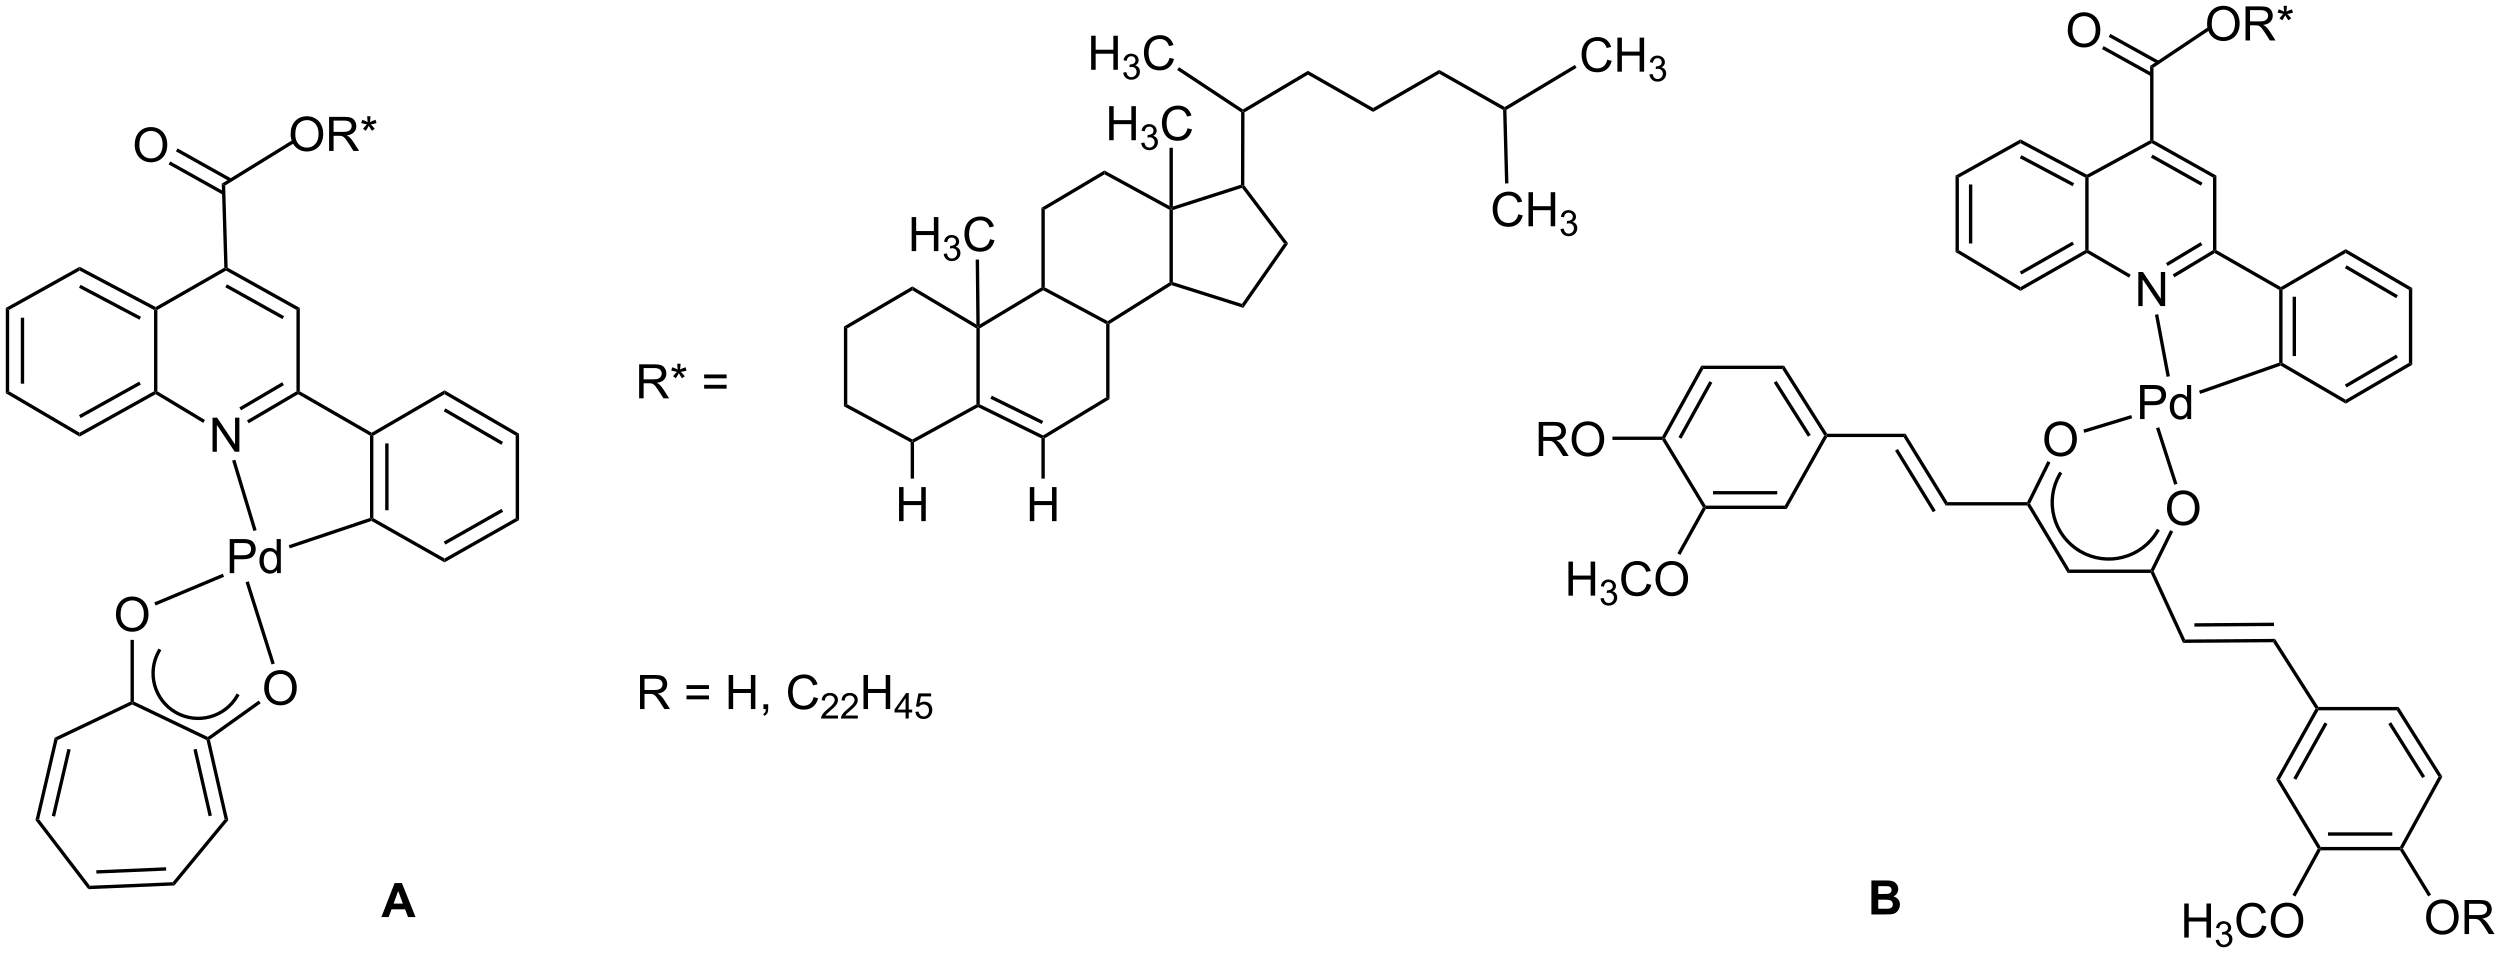 <?xml version="1.0" encoding="UTF-8"?>
<!DOCTYPE svg PUBLIC '-//W3C//DTD SVG 1.0//EN'
          'http://www.w3.org/TR/2001/REC-SVG-20010904/DTD/svg10.dtd'>
<svg stroke-dasharray="none" shape-rendering="auto" xmlns="http://www.w3.org/2000/svg" font-family="'Dialog'" text-rendering="auto" width="1024" fill-opacity="1" color-interpolation="auto" color-rendering="auto" preserveAspectRatio="xMidYMid meet" font-size="12px" viewBox="0 0 1024 391" fill="black" xmlns:xlink="http://www.w3.org/1999/xlink" stroke="black" image-rendering="auto" stroke-miterlimit="10" stroke-linecap="square" stroke-linejoin="miter" font-style="normal" stroke-width="1" height="391" stroke-dashoffset="0" font-weight="normal" stroke-opacity="1"
><!--Generated by the Batik Graphics2D SVG Generator--><defs id="genericDefs"
  /><g
  ><defs id="defs1"
    ><clipPath clipPathUnits="userSpaceOnUse" id="clipPath1"
      ><path d="M0.749 2.161 L433.192 2.161 L433.192 166.991 L0.749 166.991 L0.749 2.161 Z"
      /></clipPath
      ><clipPath clipPathUnits="userSpaceOnUse" id="clipPath2"
      ><path d="M-0.677 16.517 L-0.677 176.765 L419.741 176.765 L419.741 16.517 Z"
      /></clipPath
    ></defs
    ><g transform="scale(2.368,2.368) translate(-0.749,-2.161) matrix(1.029,0,0,1.029,1.446,-14.829)"
    ><path d="M366.49 174.117 L366.49 168.39 L367.248 168.39 L367.248 170.742 L370.225 170.742 L370.225 168.39 L370.983 168.39 L370.983 174.117 L370.225 174.117 L370.225 171.416 L367.248 171.416 L367.248 174.117 L366.49 174.117 Z" stroke="none" clip-path="url(#clipPath2)"
    /></g
    ><g transform="matrix(2.436,0,0,2.436,1.65,-40.231)"
    ><path d="M371.879 174.582 L372.406 174.512 Q372.498 174.961 372.715 175.158 Q372.934 175.355 373.248 175.355 Q373.619 175.355 373.875 175.097 Q374.133 174.84 374.133 174.459 Q374.133 174.095 373.895 173.861 Q373.658 173.625 373.291 173.625 Q373.143 173.625 372.92 173.683 L372.979 173.22 Q373.031 173.226 373.063 173.226 Q373.401 173.226 373.67 173.051 Q373.94 172.875 373.94 172.508 Q373.94 172.219 373.742 172.029 Q373.547 171.838 373.237 171.838 Q372.928 171.838 372.723 172.031 Q372.518 172.224 372.459 172.611 L371.932 172.517 Q372.029 171.986 372.371 171.695 Q372.715 171.404 373.225 171.404 Q373.576 171.404 373.871 171.554 Q374.168 171.705 374.325 171.967 Q374.481 172.226 374.481 172.519 Q374.481 172.799 374.33 173.027 Q374.182 173.256 373.889 173.39 Q374.27 173.478 374.481 173.756 Q374.692 174.031 374.692 174.447 Q374.692 175.01 374.281 175.402 Q373.871 175.793 373.244 175.793 Q372.68 175.793 372.305 175.457 Q371.932 175.119 371.879 174.582 Z" stroke="none" clip-path="url(#clipPath2)"
    /></g
    ><g transform="matrix(2.436,0,0,2.436,1.65,-40.231)"
    ><path d="M379.667 172.109 L380.425 172.299 Q380.188 173.234 379.568 173.726 Q378.949 174.215 378.055 174.215 Q377.128 174.215 376.548 173.838 Q375.969 173.46 375.665 172.747 Q375.363 172.031 375.363 171.21 Q375.363 170.314 375.704 169.65 Q376.048 168.984 376.678 168.637 Q377.308 168.291 378.066 168.291 Q378.925 168.291 379.511 168.728 Q380.097 169.166 380.329 169.96 L379.581 170.135 Q379.383 169.51 379.003 169.226 Q378.626 168.939 378.05 168.939 Q377.391 168.939 376.946 169.257 Q376.503 169.572 376.324 170.106 Q376.144 170.64 376.144 171.205 Q376.144 171.937 376.357 172.481 Q376.571 173.025 377.019 173.296 Q377.469 173.564 377.993 173.564 Q378.628 173.564 379.068 173.197 Q379.511 172.83 379.667 172.109 ZM381.13 171.327 Q381.13 169.9 381.895 169.096 Q382.661 168.288 383.872 168.288 Q384.663 168.288 385.299 168.669 Q385.937 169.046 386.27 169.723 Q386.606 170.4 386.606 171.26 Q386.606 172.132 386.255 172.82 Q385.903 173.507 385.257 173.861 Q384.614 174.215 383.866 174.215 Q383.059 174.215 382.421 173.825 Q381.786 173.432 381.458 172.757 Q381.13 172.08 381.13 171.327 ZM381.911 171.338 Q381.911 172.374 382.465 172.971 Q383.023 173.564 383.864 173.564 Q384.718 173.564 385.27 172.963 Q385.825 172.361 385.825 171.257 Q385.825 170.557 385.588 170.036 Q385.351 169.515 384.895 169.228 Q384.442 168.939 383.874 168.939 Q383.07 168.939 382.489 169.494 Q381.911 170.046 381.911 171.338 Z" stroke="none" clip-path="url(#clipPath2)"
    /></g
    ><g transform="matrix(2.436,0,0,2.436,1.65,-40.231)"
    ><path d="M407.257 170.788 Q407.257 169.361 408.023 168.556 Q408.788 167.749 409.999 167.749 Q410.791 167.749 411.426 168.129 Q412.064 168.506 412.398 169.184 Q412.734 169.861 412.734 170.72 Q412.734 171.592 412.382 172.28 Q412.031 172.967 411.385 173.321 Q410.741 173.676 409.994 173.676 Q409.187 173.676 408.549 173.285 Q407.913 172.892 407.585 172.217 Q407.257 171.54 407.257 170.788 ZM408.038 170.798 Q408.038 171.834 408.593 172.431 Q409.15 173.025 409.991 173.025 Q410.846 173.025 411.398 172.423 Q411.952 171.821 411.952 170.717 Q411.952 170.017 411.716 169.496 Q411.478 168.975 411.023 168.689 Q410.57 168.4 410.002 168.4 Q409.197 168.4 408.616 168.954 Q408.038 169.506 408.038 170.798 ZM413.722 173.577 L413.722 167.85 L416.261 167.85 Q417.027 167.85 417.425 168.004 Q417.824 168.157 418.06 168.548 Q418.3 168.939 418.3 169.413 Q418.3 170.022 417.904 170.441 Q417.511 170.858 416.685 170.97 Q416.988 171.116 417.144 171.256 Q417.475 171.561 417.772 172.017 L418.769 173.577 L417.816 173.577 L417.058 172.384 Q416.725 171.868 416.508 171.595 Q416.295 171.321 416.126 171.212 Q415.956 171.103 415.779 171.061 Q415.652 171.032 415.357 171.032 L414.48 171.032 L414.48 173.577 L413.722 173.577 ZM414.48 170.376 L416.107 170.376 Q416.628 170.376 416.92 170.269 Q417.214 170.163 417.365 169.926 Q417.519 169.689 417.519 169.413 Q417.519 169.006 417.222 168.746 Q416.928 168.483 416.292 168.483 L414.48 168.483 L414.48 170.376 Z" stroke="none" clip-path="url(#clipPath2)"
    /></g
    ><g transform="matrix(2.436,0,0,2.436,1.65,-40.231)"
    ><path d="M402.867 159.493 L403.026 159.209 L403.354 159.202 L408.091 166.946 L407.607 167.242 Z" stroke="none" clip-path="url(#clipPath2)"
    /></g
    ><g transform="matrix(2.436,0,0,2.436,1.65,-40.231)"
    ><path d="M366.377 124.616 L366.739 124.047 L381.856 123.937 L381.546 124.507 ZM368.3 121.877 L381.683 121.78 L381.679 121.213 L368.295 121.31 Z" stroke="none" clip-path="url(#clipPath2)"
    /></g
    ><g transform="matrix(2.436,0,0,2.436,1.65,-40.231)"
    ><path d="M381.546 124.507 L381.856 123.937 L389.145 135.386 L388.989 135.669 L388.659 135.679 Z" stroke="none" clip-path="url(#clipPath2)"
    /></g
    ><g transform="matrix(2.436,0,0,2.436,1.65,-40.231)"
    ><path d="M388.659 135.679 L388.989 135.669 L389.155 135.953 L382.678 147.542 L382.022 147.552 ZM390.179 137.98 L384.934 147.363 L385.429 147.64 L390.673 138.257 Z" stroke="none" clip-path="url(#clipPath2)"
    /></g
    ><g transform="matrix(2.436,0,0,2.436,1.65,-40.231)"
    ><path d="M382.022 147.552 L382.678 147.542 L389.529 158.926 L389.369 159.209 L389.042 159.216 Z" stroke="none" clip-path="url(#clipPath2)"
    /></g
    ><g transform="matrix(2.436,0,0,2.436,1.65,-40.231)"
    ><path d="M389.537 159.493 L389.369 159.209 L389.529 158.926 L402.858 158.926 L403.026 159.209 L402.867 159.493 ZM390.759 157.034 L401.572 157.034 L401.572 156.467 L390.759 156.467 Z" stroke="none" clip-path="url(#clipPath2)"
    /></g
    ><g transform="matrix(2.436,0,0,2.436,1.65,-40.231)"
    ><path d="M403.354 159.202 L403.026 159.209 L402.858 158.926 L409.341 147.126 L409.998 147.107 Z" stroke="none" clip-path="url(#clipPath2)"
    /></g
    ><g transform="matrix(2.436,0,0,2.436,1.65,-40.231)"
    ><path d="M409.998 147.107 L409.341 147.126 L402.329 135.953 L402.643 135.386 ZM407.089 147.048 L401.381 137.951 L400.901 138.252 L406.609 147.349 Z" stroke="none" clip-path="url(#clipPath2)"
    /></g
    ><g transform="matrix(2.436,0,0,2.436,1.65,-40.231)"
    ><path d="M389.155 135.953 L388.989 135.669 L389.145 135.386 L402.643 135.386 L402.329 135.953 Z" stroke="none" clip-path="url(#clipPath2)"
    /></g
    ><g transform="matrix(2.436,0,0,2.436,1.65,-40.231)"
    ><path d="M389.042 159.216 L389.369 159.209 L389.537 159.493 L385.281 167.264 L384.784 166.992 Z" stroke="none" clip-path="url(#clipPath2)"
    /></g
    ><g transform="matrix(2.436,0,0,2.436,1.65,-40.231)"
    ><path d="M358.869 67.979 L358.869 62.252 L359.647 62.252 L362.655 66.747 L362.655 62.252 L363.382 62.252 L363.382 67.979 L362.603 67.979 L359.595 63.479 L359.595 67.979 L358.869 67.979 Z" stroke="none" clip-path="url(#clipPath2)"
    /></g
    ><g transform="matrix(2.436,0,0,2.436,1.65,-40.231)"
    ><path d="M359.163 86.98 L359.163 81.253 L361.324 81.253 Q361.895 81.253 362.194 81.308 Q362.616 81.378 362.9 81.576 Q363.186 81.772 363.361 82.128 Q363.535 82.483 363.535 82.91 Q363.535 83.639 363.069 84.147 Q362.606 84.652 361.389 84.652 L359.921 84.652 L359.921 86.98 L359.163 86.98 ZM359.921 83.975 L361.402 83.975 Q362.137 83.975 362.444 83.701 Q362.754 83.428 362.754 82.933 Q362.754 82.574 362.572 82.319 Q362.389 82.061 362.093 81.98 Q361.902 81.928 361.387 81.928 L359.921 81.928 L359.921 83.975 ZM367.1 86.98 L367.1 86.457 Q366.707 87.074 365.942 87.074 Q365.444 87.074 365.027 86.8 Q364.613 86.527 364.384 86.037 Q364.155 85.545 364.155 84.91 Q364.155 84.287 364.361 83.782 Q364.569 83.277 364.983 83.009 Q365.397 82.738 365.91 82.738 Q366.285 82.738 366.577 82.897 Q366.871 83.053 367.053 83.308 L367.053 81.253 L367.754 81.253 L367.754 86.98 L367.1 86.98 ZM364.879 84.91 Q364.879 85.707 365.215 86.102 Q365.551 86.496 366.007 86.496 Q366.468 86.496 366.791 86.118 Q367.113 85.74 367.113 84.967 Q367.113 84.115 366.785 83.717 Q366.457 83.319 365.975 83.319 Q365.507 83.319 365.192 83.701 Q364.879 84.084 364.879 84.91 Z" stroke="none" clip-path="url(#clipPath2)"
    /></g
    ><g transform="matrix(2.436,0,0,2.436,1.65,-40.231)"
    ><path d="M328.7 58.575 L328.133 58.896 L328.133 46.042 L328.7 46.374 ZM330.954 57.457 L330.954 47.531 L330.388 47.531 L330.388 57.457 Z" stroke="none" clip-path="url(#clipPath2)"
    /></g
    ><g transform="matrix(2.436,0,0,2.436,1.65,-40.231)"
    ><path d="M328.133 58.896 L328.7 58.575 L339.053 64.776 L339.046 65.432 Z" stroke="none" clip-path="url(#clipPath2)"
    /></g
    ><g transform="matrix(2.436,0,0,2.436,1.65,-40.231)"
    ><path d="M339.046 65.432 L339.053 64.776 L349.943 58.57 L350.227 58.735 L350.225 59.062 ZM339.219 62.669 L348.051 57.636 L347.771 57.143 L338.938 62.176 Z" stroke="none" clip-path="url(#clipPath2)"
    /></g
    ><g transform="matrix(2.436,0,0,2.436,1.65,-40.231)"
    ><path d="M350.51 58.572 L350.227 58.735 L349.943 58.57 L349.943 46.378 L350.227 46.208 L350.51 46.377 Z" stroke="none" clip-path="url(#clipPath2)"
    /></g
    ><g transform="matrix(2.436,0,0,2.436,1.65,-40.231)"
    ><path d="M350.225 45.886 L350.227 46.208 L349.943 46.378 L339.053 40.592 L339.046 39.947 ZM348.082 47.327 L339.21 42.613 L338.944 43.114 L347.816 47.828 Z" stroke="none" clip-path="url(#clipPath2)"
    /></g
    ><g transform="matrix(2.436,0,0,2.436,1.65,-40.231)"
    ><path d="M328.7 46.374 L328.133 46.042 L339.046 39.947 L339.053 40.592 Z" stroke="none" clip-path="url(#clipPath2)"
    /></g
    ><g transform="matrix(2.436,0,0,2.436,1.65,-40.231)"
    ><path d="M350.225 59.062 L350.227 58.735 L350.51 58.572 L357.594 62.709 L357.308 63.198 Z" stroke="none" clip-path="url(#clipPath2)"
    /></g
    ><g transform="matrix(2.436,0,0,2.436,1.65,-40.231)"
    ><path d="M364.948 63.139 L364.655 62.653 L371.429 58.575 L371.713 58.735 L371.716 59.064 ZM363.801 61.235 L369.636 57.722 L369.344 57.236 L363.509 60.749 Z" stroke="none" clip-path="url(#clipPath2)"
    /></g
    ><g transform="matrix(2.436,0,0,2.436,1.65,-40.231)"
    ><path d="M371.996 58.571 L371.713 58.735 L371.429 58.575 L371.429 46.374 L371.996 46.042 Z" stroke="none" clip-path="url(#clipPath2)"
    /></g
    ><g transform="matrix(2.436,0,0,2.436,1.65,-40.231)"
    ><path d="M371.996 46.042 L371.429 46.374 L361.132 40.593 L361.134 40.269 L361.418 40.103 ZM369.668 47.239 L361.257 42.517 L360.979 43.012 L369.39 47.733 Z" stroke="none" clip-path="url(#clipPath2)"
    /></g
    ><g transform="matrix(2.436,0,0,2.436,1.65,-40.231)"
    ><path d="M350.51 46.377 L350.227 46.208 L350.225 45.886 L360.851 40.101 L361.134 40.269 L361.132 40.593 Z" stroke="none" clip-path="url(#clipPath2)"
    /></g
    ><g transform="matrix(2.436,0,0,2.436,1.65,-40.231)"
    ><path d="M371.716 59.064 L371.713 58.735 L371.996 58.571 L382.834 64.777 L382.835 65.104 L382.552 65.269 Z" stroke="none" clip-path="url(#clipPath2)"
    /></g
    ><g transform="matrix(2.436,0,0,2.436,1.65,-40.231)"
    ><path d="M382.552 65.269 L382.835 65.104 L383.119 65.267 L383.119 77.523 L382.835 77.686 L382.552 77.485 ZM384.817 66.404 L384.817 76.386 L385.383 76.386 L385.383 66.404 Z" stroke="none" clip-path="url(#clipPath2)"
    /></g
    ><g transform="matrix(2.436,0,0,2.436,1.65,-40.231)"
    ><path d="M382.805 77.997 L382.835 77.686 L383.119 77.523 L393.743 83.727 L393.743 84.383 Z" stroke="none" clip-path="url(#clipPath2)"
    /></g
    ><g transform="matrix(2.436,0,0,2.436,1.65,-40.231)"
    ><path d="M393.743 84.383 L393.743 83.727 L404.362 77.523 L404.929 77.849 ZM393.885 81.668 L402.516 76.626 L402.23 76.137 L393.599 81.178 Z" stroke="none" clip-path="url(#clipPath2)"
    /></g
    ><g transform="matrix(2.436,0,0,2.436,1.65,-40.231)"
    ><path d="M404.929 77.849 L404.362 77.523 L404.362 65.267 L404.929 64.941 Z" stroke="none" clip-path="url(#clipPath2)"
    /></g
    ><g transform="matrix(2.436,0,0,2.436,1.65,-40.231)"
    ><path d="M404.929 64.941 L404.362 65.267 L393.743 59.063 L393.743 58.407 ZM402.516 66.164 L393.885 61.123 L393.599 61.612 L402.23 66.653 Z" stroke="none" clip-path="url(#clipPath2)"
    /></g
    ><g transform="matrix(2.436,0,0,2.436,1.65,-40.231)"
    ><path d="M383.119 65.267 L382.835 65.104 L382.834 64.777 L393.743 58.407 L393.743 59.063 Z" stroke="none" clip-path="url(#clipPath2)"
    /></g
    ><g transform="matrix(2.436,0,0,2.436,1.65,-40.231)"
    ><path d="M361.662 69.449 L362.219 69.344 L364.179 79.776 L363.622 79.881 Z" stroke="none" clip-path="url(#clipPath2)"
    /></g
    ><g transform="matrix(2.436,0,0,2.436,1.65,-40.231)"
    ><path d="M382.552 77.485 L382.835 77.686 L382.805 77.997 L369.268 82.75 L369.08 82.215 Z" stroke="none" clip-path="url(#clipPath2)"
    /></g
    ><g transform="matrix(2.436,0,0,2.436,1.65,-40.231)"
    ><path d="M347.005 21.614 Q347.005 20.187 347.77 19.382 Q348.536 18.575 349.747 18.575 Q350.539 18.575 351.174 18.955 Q351.812 19.333 352.145 20.01 Q352.481 20.687 352.481 21.546 Q352.481 22.419 352.13 23.106 Q351.778 23.794 351.132 24.148 Q350.489 24.502 349.742 24.502 Q348.935 24.502 348.296 24.111 Q347.661 23.718 347.333 23.044 Q347.005 22.366 347.005 21.614 ZM347.786 21.624 Q347.786 22.661 348.341 23.257 Q348.898 23.851 349.739 23.851 Q350.593 23.851 351.145 23.249 Q351.7 22.648 351.7 21.544 Q351.7 20.843 351.463 20.322 Q351.226 19.801 350.77 19.515 Q350.317 19.226 349.75 19.226 Q348.945 19.226 348.364 19.781 Q347.786 20.333 347.786 21.624 Z" stroke="none" clip-path="url(#clipPath2)"
    /></g
    ><g transform="matrix(2.436,0,0,2.436,1.65,-40.231)"
    ><path d="M361.418 27.898 L360.851 27.595 L370.91 20.868 L371.225 21.339 Z" stroke="none" clip-path="url(#clipPath2)"
    /></g
    ><g transform="matrix(2.436,0,0,2.436,1.65,-40.231)"
    ><path d="M362.368 26.766 L354.172 22.22 L353.897 22.716 L362.093 27.261 ZM361.272 28.839 L353.035 24.271 L352.76 24.767 L360.997 29.335 Z" stroke="none" clip-path="url(#clipPath2)"
    /></g
    ><g transform="matrix(2.436,0,0,2.436,1.65,-40.231)"
    ><path d="M18.817 119.855 Q18.817 118.428 19.583 117.624 Q20.349 116.816 21.56 116.816 Q22.351 116.816 22.987 117.197 Q23.625 117.574 23.958 118.251 Q24.294 118.928 24.294 119.788 Q24.294 120.66 23.942 121.347 Q23.591 122.035 22.945 122.389 Q22.302 122.743 21.554 122.743 Q20.747 122.743 20.109 122.353 Q19.474 121.96 19.145 121.285 Q18.817 120.608 18.817 119.855 ZM19.599 119.866 Q19.599 120.902 20.153 121.499 Q20.711 122.092 21.552 122.092 Q22.406 122.092 22.958 121.491 Q23.513 120.889 23.513 119.785 Q23.513 119.085 23.276 118.564 Q23.039 118.043 22.583 117.756 Q22.13 117.467 21.562 117.467 Q20.758 117.467 20.177 118.022 Q19.599 118.574 19.599 119.866 Z" stroke="none" clip-path="url(#clipPath2)"
    /></g
    ><g transform="matrix(2.436,0,0,2.436,1.65,-40.231)"
    ><path d="M43.744 132.228 Q43.744 130.801 44.509 129.996 Q45.275 129.189 46.486 129.189 Q47.278 129.189 47.913 129.569 Q48.551 129.947 48.884 130.624 Q49.22 131.301 49.22 132.16 Q49.22 133.033 48.869 133.72 Q48.517 134.408 47.871 134.762 Q47.228 135.116 46.481 135.116 Q45.673 135.116 45.035 134.726 Q44.4 134.332 44.072 133.658 Q43.744 132.981 43.744 132.228 ZM44.525 132.239 Q44.525 133.275 45.08 133.871 Q45.637 134.465 46.478 134.465 Q47.332 134.465 47.884 133.864 Q48.439 133.262 48.439 132.158 Q48.439 131.457 48.202 130.936 Q47.965 130.416 47.509 130.129 Q47.056 129.84 46.489 129.84 Q45.684 129.84 45.103 130.395 Q44.525 130.947 44.525 132.239 Z" stroke="none" clip-path="url(#clipPath2)"
    /></g
    ><g transform="matrix(2.436,0,0,2.436,1.65,-40.231)"
    ><path d="M8.513 140.557 L9.003 140.951 L5.899 154.28 L5.286 154.411 ZM10.654 142.438 L8.031 153.697 L8.584 153.825 L11.206 142.566 Z" stroke="none" clip-path="url(#clipPath2)"
    /></g
    ><g transform="matrix(2.436,0,0,2.436,1.65,-40.231)"
    ><path d="M5.286 154.411 L5.899 154.28 L14.439 165.448 L14.169 166.027 Z" stroke="none" clip-path="url(#clipPath2)"
    /></g
    ><g transform="matrix(2.436,0,0,2.436,1.65,-40.231)"
    ><path d="M14.169 166.027 L14.439 165.448 L28.366 164.85 L28.643 165.406 ZM15.539 163.407 L27.268 162.904 L27.244 162.338 L15.514 162.841 Z" stroke="none" clip-path="url(#clipPath2)"
    /></g
    ><g transform="matrix(2.436,0,0,2.436,1.65,-40.231)"
    ><path d="M28.643 165.406 L28.366 164.85 L37.09 154.273 L37.705 154.418 Z" stroke="none" clip-path="url(#clipPath2)"
    /></g
    ><g transform="matrix(2.436,0,0,2.436,1.65,-40.231)"
    ><path d="M37.705 154.418 L37.09 154.273 L34.048 140.951 L34.294 140.754 L34.612 140.875 ZM34.953 153.638 L32.394 142.432 L31.841 142.558 L34.4 153.764 Z" stroke="none" clip-path="url(#clipPath2)"
    /></g
    ><g transform="matrix(2.436,0,0,2.436,1.65,-40.231)"
    ><path d="M34.265 140.426 L34.294 140.754 L34.048 140.951 L21.554 134.975 L21.554 134.661 L21.838 134.482 Z" stroke="none" clip-path="url(#clipPath2)"
    /></g
    ><g transform="matrix(2.436,0,0,2.436,1.65,-40.231)"
    ><path d="M9.003 140.951 L8.513 140.557 L21.271 134.482 L21.554 134.661 L21.554 134.975 Z" stroke="none" clip-path="url(#clipPath2)"
    /></g
    ><g transform="matrix(2.436,0,0,2.436,1.65,-40.231)"
    ><path d="M21.838 134.482 L21.554 134.661 L21.271 134.482 L21.271 124.109 L21.838 124.109 Z" stroke="none" clip-path="url(#clipPath2)"
    /></g
    ><g transform="matrix(2.436,0,0,2.436,1.65,-40.231)"
    ><path d="M34.612 140.875 L34.294 140.754 L34.265 140.426 L42.822 134.309 L43.152 134.77 Z" stroke="none" clip-path="url(#clipPath2)"
    /></g
    ><g transform="matrix(2.436,0,0,2.436,1.65,-40.231)"
    ><path d="M35.06 92.475 L35.06 86.749 L35.838 86.749 L38.846 91.243 L38.846 86.749 L39.573 86.749 L39.573 92.475 L38.794 92.475 L35.786 87.975 L35.786 92.475 L35.06 92.475 Z" stroke="none" clip-path="url(#clipPath2)"
    /></g
    ><g transform="matrix(2.436,0,0,2.436,1.65,-40.231)"
    ><path d="M21.973 40.919 Q21.973 39.492 22.738 38.687 Q23.504 37.88 24.715 37.88 Q25.507 37.88 26.142 38.26 Q26.78 38.638 27.113 39.315 Q27.449 39.992 27.449 40.851 Q27.449 41.723 27.098 42.411 Q26.746 43.098 26.1 43.453 Q25.457 43.807 24.71 43.807 Q23.902 43.807 23.265 43.416 Q22.629 43.023 22.301 42.348 Q21.973 41.671 21.973 40.919 ZM22.754 40.929 Q22.754 41.966 23.309 42.562 Q23.866 43.156 24.707 43.156 Q25.561 43.156 26.113 42.554 Q26.668 41.953 26.668 40.848 Q26.668 40.148 26.431 39.627 Q26.194 39.106 25.738 38.82 Q25.285 38.531 24.718 38.531 Q23.913 38.531 23.332 39.085 Q22.754 39.638 22.754 40.929 Z" stroke="none" clip-path="url(#clipPath2)"
    /></g
    ><g transform="matrix(2.436,0,0,2.436,1.65,-40.231)"
    ><path d="M37.95 112.882 L37.95 107.155 L40.111 107.155 Q40.681 107.155 40.981 107.21 Q41.403 107.28 41.687 107.478 Q41.973 107.673 42.147 108.03 Q42.322 108.384 42.322 108.811 Q42.322 109.54 41.856 110.048 Q41.392 110.553 40.176 110.553 L38.707 110.553 L38.707 112.882 L37.95 112.882 ZM38.707 109.876 L40.189 109.876 Q40.923 109.876 41.231 109.603 Q41.541 109.329 41.541 108.835 Q41.541 108.475 41.358 108.22 Q41.176 107.962 40.879 107.882 Q40.689 107.829 40.173 107.829 L38.707 107.829 L38.707 109.876 ZM45.887 112.882 L45.887 112.358 Q45.494 112.975 44.728 112.975 Q44.231 112.975 43.814 112.702 Q43.4 112.428 43.171 111.939 Q42.942 111.447 42.942 110.811 Q42.942 110.189 43.147 109.684 Q43.356 109.178 43.77 108.91 Q44.184 108.639 44.697 108.639 Q45.072 108.639 45.364 108.798 Q45.658 108.954 45.84 109.21 L45.84 107.155 L46.541 107.155 L46.541 112.882 L45.887 112.882 ZM43.666 110.811 Q43.666 111.608 44.002 112.004 Q44.337 112.397 44.793 112.397 Q45.254 112.397 45.577 112.019 Q45.9 111.642 45.9 110.868 Q45.9 110.017 45.572 109.618 Q45.244 109.22 44.762 109.22 Q44.293 109.22 43.978 109.603 Q43.666 109.986 43.666 110.811 Z" stroke="none" clip-path="url(#clipPath2)"
    /></g
    ><g transform="matrix(2.436,0,0,2.436,1.65,-40.231)"
    ><path d="M0.295 68.292 L0.862 68.625 L0.862 82.311 L0.295 82.636 ZM2.818 69.94 L2.818 81.03 L3.385 81.03 L3.385 69.94 Z" stroke="none" clip-path="url(#clipPath2)"
    /></g
    ><g transform="matrix(2.436,0,0,2.436,1.65,-40.231)"
    ><path d="M0.295 82.636 L0.862 82.311 L12.712 89.274 L12.705 89.927 Z" stroke="none" clip-path="url(#clipPath2)"
    /></g
    ><g transform="matrix(2.436,0,0,2.436,1.65,-40.231)"
    ><path d="M12.705 89.927 L12.712 89.274 L25.221 82.307 L25.505 82.474 L25.499 82.801 ZM12.881 86.811 L23.006 81.172 L22.73 80.677 L12.605 86.315 Z" stroke="none" clip-path="url(#clipPath2)"
    /></g
    ><g transform="matrix(2.436,0,0,2.436,1.65,-40.231)"
    ><path d="M25.788 82.314 L25.505 82.474 L25.221 82.307 L25.221 68.629 L25.505 68.459 L25.788 68.623 Z" stroke="none" clip-path="url(#clipPath2)"
    /></g
    ><g transform="matrix(2.436,0,0,2.436,1.65,-40.231)"
    ><path d="M25.499 68.135 L25.505 68.459 L25.221 68.629 L12.712 62.016 L12.705 61.371 ZM23.032 69.778 L12.874 64.408 L12.609 64.909 L22.767 70.279 Z" stroke="none" clip-path="url(#clipPath2)"
    /></g
    ><g transform="matrix(2.436,0,0,2.436,1.65,-40.231)"
    ><path d="M0.862 68.625 L0.295 68.292 L12.705 61.371 L12.712 62.016 Z" stroke="none" clip-path="url(#clipPath2)"
    /></g
    ><g transform="matrix(2.436,0,0,2.436,1.65,-40.231)"
    ><path d="M25.499 82.801 L25.505 82.474 L25.788 82.314 L33.789 87.137 L33.496 87.623 Z" stroke="none" clip-path="url(#clipPath2)"
    /></g
    ><g transform="matrix(2.436,0,0,2.436,1.65,-40.231)"
    ><path d="M41.136 87.689 L40.849 87.2 L49.167 82.311 L49.45 82.474 L49.452 82.802 ZM39.853 85.507 L47.063 81.269 L46.775 80.781 L39.566 85.018 Z" stroke="none" clip-path="url(#clipPath2)"
    /></g
    ><g transform="matrix(2.436,0,0,2.436,1.65,-40.231)"
    ><path d="M49.734 82.31 L49.45 82.474 L49.167 82.311 L49.167 68.625 L49.734 68.292 Z" stroke="none" clip-path="url(#clipPath2)"
    /></g
    ><g transform="matrix(2.436,0,0,2.436,1.65,-40.231)"
    ><path d="M49.734 68.292 L49.167 68.625 L37.327 62.019 L37.325 61.694 L37.604 61.524 ZM47.089 69.678 L37.479 64.317 L37.203 64.812 L46.813 70.174 Z" stroke="none" clip-path="url(#clipPath2)"
    /></g
    ><g transform="matrix(2.436,0,0,2.436,1.65,-40.231)"
    ><path d="M25.788 68.623 L25.505 68.459 L25.499 68.135 L37.037 61.532 L37.325 61.694 L37.327 62.019 Z" stroke="none" clip-path="url(#clipPath2)"
    /></g
    ><g transform="matrix(2.436,0,0,2.436,1.65,-40.231)"
    ><path d="M49.452 82.802 L49.45 82.474 L49.734 82.31 L61.818 89.273 L61.819 89.6 L61.535 89.764 Z" stroke="none" clip-path="url(#clipPath2)"
    /></g
    ><g transform="matrix(2.436,0,0,2.436,1.65,-40.231)"
    ><path d="M61.535 89.764 L61.819 89.6 L62.102 89.763 L62.102 103.636 L61.819 103.801 L61.535 103.597 ZM64.091 91.07 L64.091 102.312 L64.658 102.312 L64.658 91.07 Z" stroke="none" clip-path="url(#clipPath2)"
    /></g
    ><g transform="matrix(2.436,0,0,2.436,1.65,-40.231)"
    ><path d="M61.789 104.11 L61.819 103.801 L62.102 103.636 L74.067 110.421 L74.067 111.073 Z" stroke="none" clip-path="url(#clipPath2)"
    /></g
    ><g transform="matrix(2.436,0,0,2.436,1.65,-40.231)"
    ><path d="M74.067 111.073 L74.067 110.421 L86.033 103.636 L86.6 103.966 ZM74.207 108.08 L83.922 102.571 L83.642 102.078 L73.928 107.586 Z" stroke="none" clip-path="url(#clipPath2)"
    /></g
    ><g transform="matrix(2.436,0,0,2.436,1.65,-40.231)"
    ><path d="M86.6 103.966 L86.033 103.636 L86.033 89.763 L86.6 89.437 Z" stroke="none" clip-path="url(#clipPath2)"
    /></g
    ><g transform="matrix(2.436,0,0,2.436,1.65,-40.231)"
    ><path d="M86.6 89.437 L86.033 89.763 L74.067 82.802 L74.067 82.146 ZM83.908 90.822 L74.21 85.18 L73.925 85.67 L83.623 91.312 Z" stroke="none" clip-path="url(#clipPath2)"
    /></g
    ><g transform="matrix(2.436,0,0,2.436,1.65,-40.231)"
    ><path d="M62.102 89.763 L61.819 89.6 L61.818 89.273 L74.067 82.146 L74.067 82.802 Z" stroke="none" clip-path="url(#clipPath2)"
    /></g
    ><g transform="matrix(2.436,0,0,2.436,1.65,-40.231)"
    ><path d="M37.185 47.71 L36.609 47.4 L48.512 40.063 L48.809 40.546 Z" stroke="none" clip-path="url(#clipPath2)"
    /></g
    ><g transform="matrix(2.436,0,0,2.436,1.65,-40.231)"
    ><path d="M38.26 46.553 L29.179 41.469 L28.902 41.964 L37.983 47.047 ZM37.08 48.773 L27.951 43.663 L27.674 44.157 L36.803 49.267 Z" stroke="none" clip-path="url(#clipPath2)"
    /></g
    ><g transform="matrix(2.436,0,0,2.436,1.65,-40.231)"
    ><path d="M38.352 93.975 L38.895 93.811 L42.474 105.648 L41.931 105.812 Z" stroke="none" clip-path="url(#clipPath2)"
    /></g
    ><g transform="matrix(2.436,0,0,2.436,1.65,-40.231)"
    ><path d="M61.535 103.597 L61.819 103.801 L61.789 104.11 L48.051 108.722 L47.87 108.184 Z" stroke="none" clip-path="url(#clipPath2)"
    /></g
    ><g transform="matrix(2.436,0,0,2.436,1.65,-40.231)"
    ><path d="M37.604 61.524 L37.325 61.694 L37.037 61.532 L36.609 47.4 L37.185 47.71 Z" stroke="none" clip-path="url(#clipPath2)"
    /></g
    ><g transform="matrix(2.436,0,0,2.436,1.65,-40.231)"
    ><path d="M172.48 104.144 L172.48 98.418 L173.238 98.418 L173.238 100.769 L176.215 100.769 L176.215 98.418 L176.973 98.418 L176.973 104.144 L176.215 104.144 L176.215 101.444 L173.238 101.444 L173.238 104.144 L172.48 104.144 Z" stroke="none" clip-path="url(#clipPath2)"
    /></g
    ><g transform="matrix(2.436,0,0,2.436,1.65,-40.231)"
    ><path d="M182.794 28.25 L182.794 22.523 L183.552 22.523 L183.552 24.875 L186.528 24.875 L186.528 22.523 L187.286 22.523 L187.286 28.25 L186.528 28.25 L186.528 25.549 L183.552 25.549 L183.552 28.25 L182.794 28.25 Z" stroke="none" clip-path="url(#clipPath2)"
    /></g
    ><g transform="matrix(2.436,0,0,2.436,1.65,-40.231)"
    ><path d="M188.183 28.715 L188.71 28.645 Q188.802 29.094 189.018 29.291 Q189.237 29.489 189.552 29.489 Q189.923 29.489 190.179 29.231 Q190.436 28.973 190.436 28.592 Q190.436 28.229 190.198 27.994 Q189.962 27.758 189.595 27.758 Q189.446 27.758 189.224 27.817 L189.282 27.354 Q189.335 27.36 189.366 27.36 Q189.704 27.36 189.974 27.184 Q190.243 27.008 190.243 26.641 Q190.243 26.352 190.046 26.163 Q189.851 25.971 189.54 25.971 Q189.231 25.971 189.026 26.165 Q188.821 26.358 188.763 26.744 L188.235 26.651 Q188.333 26.119 188.675 25.828 Q189.018 25.538 189.528 25.538 Q189.88 25.538 190.175 25.688 Q190.472 25.838 190.628 26.1 Q190.784 26.36 190.784 26.653 Q190.784 26.932 190.634 27.16 Q190.485 27.389 190.192 27.524 Q190.573 27.612 190.784 27.889 Q190.995 28.165 190.995 28.581 Q190.995 29.143 190.585 29.535 Q190.175 29.926 189.548 29.926 Q188.983 29.926 188.608 29.59 Q188.235 29.252 188.183 28.715 Z" stroke="none" clip-path="url(#clipPath2)"
    /></g
    ><g transform="matrix(2.436,0,0,2.436,1.65,-40.231)"
    ><path d="M195.971 26.242 L196.728 26.432 Q196.492 27.367 195.872 27.859 Q195.252 28.349 194.359 28.349 Q193.432 28.349 192.851 27.971 Q192.273 27.594 191.968 26.88 Q191.666 26.164 191.666 25.344 Q191.666 24.448 192.007 23.784 Q192.351 23.117 192.981 22.771 Q193.611 22.424 194.369 22.424 Q195.228 22.424 195.814 22.862 Q196.4 23.299 196.632 24.094 L195.885 24.268 Q195.687 23.643 195.307 23.359 Q194.929 23.073 194.353 23.073 Q193.695 23.073 193.249 23.391 Q192.807 23.706 192.627 24.24 Q192.447 24.773 192.447 25.338 Q192.447 26.07 192.661 26.615 Q192.874 27.159 193.322 27.43 Q193.773 27.698 194.296 27.698 Q194.932 27.698 195.372 27.331 Q195.814 26.963 195.971 26.242 Z" stroke="none" clip-path="url(#clipPath2)"
    /></g
    ><g transform="matrix(2.436,0,0,2.436,1.65,-40.231)"
    ><path d="M269.565 26.561 L270.322 26.752 Q270.086 27.686 269.466 28.179 Q268.846 28.668 267.953 28.668 Q267.026 28.668 266.445 28.291 Q265.867 27.913 265.562 27.199 Q265.26 26.483 265.26 25.663 Q265.26 24.767 265.601 24.103 Q265.945 23.436 266.575 23.09 Q267.205 22.744 267.963 22.744 Q268.822 22.744 269.408 23.181 Q269.994 23.619 270.226 24.413 L269.479 24.587 Q269.281 23.962 268.901 23.679 Q268.523 23.392 267.947 23.392 Q267.289 23.392 266.843 23.71 Q266.401 24.025 266.221 24.559 Q266.041 25.093 266.041 25.658 Q266.041 26.39 266.255 26.934 Q266.468 27.478 266.916 27.749 Q267.367 28.017 267.89 28.017 Q268.526 28.017 268.966 27.65 Q269.408 27.283 269.565 26.561 ZM271.279 28.569 L271.279 22.843 L272.037 22.843 L272.037 25.194 L275.014 25.194 L275.014 22.843 L275.772 22.843 L275.772 28.569 L275.014 28.569 L275.014 25.869 L272.037 25.869 L272.037 28.569 L271.279 28.569 Z" stroke="none" clip-path="url(#clipPath2)"
    /></g
    ><g transform="matrix(2.436,0,0,2.436,1.65,-40.231)"
    ><path d="M276.668 29.034 L277.195 28.964 Q277.287 29.413 277.504 29.611 Q277.723 29.808 278.037 29.808 Q278.408 29.808 278.664 29.55 Q278.922 29.292 278.922 28.911 Q278.922 28.548 278.684 28.314 Q278.447 28.077 278.08 28.077 Q277.932 28.077 277.709 28.136 L277.768 27.673 Q277.82 27.679 277.852 27.679 Q278.19 27.679 278.459 27.503 Q278.729 27.327 278.729 26.96 Q278.729 26.671 278.531 26.482 Q278.336 26.29 278.026 26.29 Q277.717 26.29 277.512 26.484 Q277.307 26.677 277.248 27.064 L276.721 26.97 Q276.818 26.439 277.16 26.148 Q277.504 25.857 278.014 25.857 Q278.365 25.857 278.66 26.007 Q278.957 26.157 279.113 26.419 Q279.27 26.679 279.27 26.972 Q279.27 27.251 279.119 27.48 Q278.971 27.708 278.678 27.843 Q279.059 27.931 279.27 28.208 Q279.481 28.484 279.481 28.9 Q279.481 29.462 279.07 29.855 Q278.66 30.245 278.033 30.245 Q277.469 30.245 277.094 29.909 Q276.721 29.572 276.668 29.034 Z" stroke="none" clip-path="url(#clipPath2)"
    /></g
    ><g transform="matrix(2.436,0,0,2.436,1.65,-40.231)"
    ><path d="M254.614 52.55 L255.372 52.74 Q255.135 53.675 254.515 54.167 Q253.895 54.657 253.002 54.657 Q252.075 54.657 251.494 54.279 Q250.916 53.902 250.611 53.188 Q250.309 52.472 250.309 51.652 Q250.309 50.756 250.65 50.092 Q250.994 49.425 251.625 49.079 Q252.255 48.732 253.012 48.732 Q253.872 48.732 254.458 49.17 Q255.044 49.607 255.275 50.402 L254.528 50.576 Q254.33 49.951 253.95 49.667 Q253.572 49.381 252.997 49.381 Q252.338 49.381 251.893 49.698 Q251.45 50.014 251.27 50.547 Q251.091 51.081 251.091 51.646 Q251.091 52.378 251.304 52.922 Q251.518 53.467 251.966 53.737 Q252.416 54.006 252.94 54.006 Q253.575 54.006 254.015 53.639 Q254.458 53.271 254.614 52.55 ZM256.329 54.558 L256.329 48.831 L257.087 48.831 L257.087 51.183 L260.063 51.183 L260.063 48.831 L260.821 48.831 L260.821 54.558 L260.063 54.558 L260.063 51.857 L257.087 51.857 L257.087 54.558 L256.329 54.558 Z" stroke="none" clip-path="url(#clipPath2)"
    /></g
    ><g transform="matrix(2.436,0,0,2.436,1.65,-40.231)"
    ><path d="M261.718 55.023 L262.245 54.953 Q262.337 55.402 262.553 55.599 Q262.772 55.797 263.087 55.797 Q263.458 55.797 263.714 55.539 Q263.971 55.281 263.971 54.9 Q263.971 54.537 263.733 54.302 Q263.497 54.066 263.13 54.066 Q262.981 54.066 262.759 54.125 L262.817 53.662 Q262.87 53.668 262.901 53.668 Q263.239 53.668 263.509 53.492 Q263.778 53.316 263.778 52.949 Q263.778 52.66 263.581 52.47 Q263.385 52.279 263.075 52.279 Q262.766 52.279 262.561 52.472 Q262.356 52.666 262.298 53.052 L261.77 52.959 Q261.868 52.427 262.21 52.136 Q262.553 51.845 263.063 51.845 Q263.415 51.845 263.71 51.996 Q264.007 52.146 264.163 52.408 Q264.319 52.668 264.319 52.961 Q264.319 53.24 264.169 53.468 Q264.02 53.697 263.727 53.832 Q264.108 53.919 264.319 54.197 Q264.53 54.472 264.53 54.888 Q264.53 55.451 264.12 55.843 Q263.71 56.234 263.083 56.234 Q262.518 56.234 262.143 55.898 Q261.77 55.56 261.718 55.023 Z" stroke="none" clip-path="url(#clipPath2)"
    /></g
    ><g transform="matrix(2.436,0,0,2.436,1.65,-40.231)"
    ><path d="M150.494 104.144 L150.494 98.418 L151.252 98.418 L151.252 100.769 L154.229 100.769 L154.229 98.418 L154.986 98.418 L154.986 104.144 L154.229 104.144 L154.229 101.444 L151.252 101.444 L151.252 104.144 L150.494 104.144 Z" stroke="none" clip-path="url(#clipPath2)"
    /></g
    ><g transform="matrix(2.436,0,0,2.436,1.65,-40.231)"
    ><path d="M152.613 58.74 L152.613 53.014 L153.371 53.014 L153.371 55.365 L156.347 55.365 L156.347 53.014 L157.105 53.014 L157.105 58.74 L156.347 58.74 L156.347 56.04 L153.371 56.04 L153.371 58.74 L152.613 58.74 Z" stroke="none" clip-path="url(#clipPath2)"
    /></g
    ><g transform="matrix(2.436,0,0,2.436,1.65,-40.231)"
    ><path d="M158.002 59.206 L158.529 59.135 Q158.621 59.584 158.838 59.782 Q159.056 59.979 159.371 59.979 Q159.742 59.979 159.998 59.721 Q160.256 59.463 160.256 59.083 Q160.256 58.719 160.017 58.485 Q159.781 58.248 159.414 58.248 Q159.265 58.248 159.043 58.307 L159.101 57.844 Q159.154 57.85 159.185 57.85 Q159.523 57.85 159.793 57.674 Q160.062 57.498 160.062 57.131 Q160.062 56.842 159.865 56.653 Q159.67 56.461 159.359 56.461 Q159.051 56.461 158.845 56.655 Q158.64 56.848 158.582 57.235 L158.054 57.141 Q158.152 56.61 158.494 56.319 Q158.838 56.028 159.347 56.028 Q159.699 56.028 159.994 56.178 Q160.291 56.329 160.447 56.59 Q160.603 56.85 160.603 57.143 Q160.603 57.422 160.453 57.651 Q160.304 57.879 160.012 58.014 Q160.392 58.102 160.603 58.379 Q160.814 58.655 160.814 59.071 Q160.814 59.633 160.404 60.026 Q159.994 60.416 159.367 60.416 Q158.803 60.416 158.428 60.081 Q158.054 59.743 158.002 59.206 Z" stroke="none" clip-path="url(#clipPath2)"
    /></g
    ><g transform="matrix(2.436,0,0,2.436,1.65,-40.231)"
    ><path d="M165.79 56.733 L166.548 56.923 Q166.311 57.858 165.691 58.35 Q165.071 58.839 164.178 58.839 Q163.251 58.839 162.67 58.462 Q162.092 58.084 161.787 57.37 Q161.485 56.654 161.485 55.834 Q161.485 54.938 161.826 54.274 Q162.17 53.608 162.8 53.261 Q163.431 52.915 164.188 52.915 Q165.048 52.915 165.634 53.352 Q166.22 53.79 166.451 54.584 L165.704 54.758 Q165.506 54.133 165.126 53.85 Q164.748 53.563 164.173 53.563 Q163.514 53.563 163.069 53.881 Q162.626 54.196 162.446 54.73 Q162.267 55.264 162.267 55.829 Q162.267 56.561 162.48 57.105 Q162.694 57.649 163.142 57.92 Q163.592 58.188 164.115 58.188 Q164.751 58.188 165.191 57.821 Q165.634 57.454 165.79 56.733 Z" stroke="none" clip-path="url(#clipPath2)"
    /></g
    ><g transform="matrix(2.436,0,0,2.436,1.65,-40.231)"
    ><path d="M185.823 40.092 L185.823 34.366 L186.58 34.366 L186.58 36.717 L189.557 36.717 L189.557 34.366 L190.315 34.366 L190.315 40.092 L189.557 40.092 L189.557 37.392 L186.58 37.392 L186.58 40.092 L185.823 40.092 Z" stroke="none" clip-path="url(#clipPath2)"
    /></g
    ><g transform="matrix(2.436,0,0,2.436,1.65,-40.231)"
    ><path d="M191.211 40.557 L191.739 40.487 Q191.83 40.936 192.047 41.134 Q192.266 41.331 192.58 41.331 Q192.952 41.331 193.207 41.073 Q193.465 40.815 193.465 40.434 Q193.465 40.071 193.227 39.837 Q192.991 39.6 192.623 39.6 Q192.475 39.6 192.252 39.659 L192.311 39.196 Q192.364 39.202 192.395 39.202 Q192.733 39.202 193.002 39.026 Q193.272 38.85 193.272 38.483 Q193.272 38.194 193.075 38.005 Q192.879 37.813 192.569 37.813 Q192.26 37.813 192.055 38.007 Q191.85 38.2 191.791 38.587 L191.264 38.493 Q191.362 37.962 191.703 37.671 Q192.047 37.38 192.557 37.38 Q192.909 37.38 193.203 37.53 Q193.5 37.681 193.657 37.942 Q193.813 38.202 193.813 38.495 Q193.813 38.774 193.662 39.003 Q193.514 39.231 193.221 39.366 Q193.602 39.454 193.813 39.731 Q194.024 40.007 194.024 40.423 Q194.024 40.985 193.614 41.378 Q193.203 41.769 192.577 41.769 Q192.012 41.769 191.637 41.432 Q191.264 41.095 191.211 40.557 Z" stroke="none" clip-path="url(#clipPath2)"
    /></g
    ><g transform="matrix(2.436,0,0,2.436,1.65,-40.231)"
    ><path d="M198.999 38.084 L199.757 38.275 Q199.52 39.209 198.9 39.702 Q198.281 40.191 197.387 40.191 Q196.46 40.191 195.88 39.814 Q195.301 39.436 194.997 38.722 Q194.695 38.006 194.695 37.186 Q194.695 36.29 195.036 35.626 Q195.38 34.959 196.01 34.613 Q196.64 34.267 197.398 34.267 Q198.257 34.267 198.843 34.704 Q199.429 35.142 199.661 35.936 L198.913 36.111 Q198.715 35.486 198.335 35.202 Q197.958 34.915 197.382 34.915 Q196.723 34.915 196.278 35.233 Q195.835 35.548 195.656 36.082 Q195.476 36.616 195.476 37.181 Q195.476 37.913 195.689 38.457 Q195.903 39.001 196.351 39.272 Q196.801 39.54 197.325 39.54 Q197.96 39.54 198.4 39.173 Q198.843 38.806 198.999 38.084 Z" stroke="none" clip-path="url(#clipPath2)"
    /></g
    ><g transform="matrix(2.436,0,0,2.436,1.65,-40.231)"
    ><path d="M141.222 71.413 L141.789 71.738 L141.789 84.498 L141.222 84.836 Z" stroke="none" clip-path="url(#clipPath2)"
    /></g
    ><g transform="matrix(2.436,0,0,2.436,1.65,-40.231)"
    ><path d="M141.222 84.836 L141.789 84.498 L152.727 90.405 L152.729 90.728 L152.445 90.897 Z" stroke="none" clip-path="url(#clipPath2)"
    /></g
    ><g transform="matrix(2.436,0,0,2.436,1.65,-40.231)"
    ><path d="M153.012 90.896 L152.729 90.728 L152.727 90.405 L163.496 84.499 L163.779 84.667 L163.786 84.986 Z" stroke="none" clip-path="url(#clipPath2)"
    /></g
    ><g transform="matrix(2.436,0,0,2.436,1.65,-40.231)"
    ><path d="M164.063 84.491 L163.779 84.667 L163.496 84.499 L163.496 71.737 L163.779 71.575 L164.063 71.736 Z" stroke="none" clip-path="url(#clipPath2)"
    /></g
    ><g transform="matrix(2.436,0,0,2.436,1.65,-40.231)"
    ><path d="M163.491 71.074 L163.779 71.575 L163.496 71.737 L152.727 65.33 L152.73 64.672 Z" stroke="none" clip-path="url(#clipPath2)"
    /></g
    ><g transform="matrix(2.436,0,0,2.436,1.65,-40.231)"
    ><path d="M141.789 71.738 L141.222 71.413 L152.73 64.672 L152.727 65.33 Z" stroke="none" clip-path="url(#clipPath2)"
    /></g
    ><g transform="matrix(2.436,0,0,2.436,1.65,-40.231)"
    ><path d="M163.786 84.986 L163.779 84.667 L164.063 84.491 L174.701 89.728 L174.715 90.051 L174.431 90.227 ZM165.848 83.556 L174.482 87.807 L174.732 87.298 L166.098 83.047 Z" stroke="none" clip-path="url(#clipPath2)"
    /></g
    ><g transform="matrix(2.436,0,0,2.436,1.65,-40.231)"
    ><path d="M174.998 90.211 L174.715 90.051 L174.701 89.728 L185.314 83.316 L185.881 83.636 Z" stroke="none" clip-path="url(#clipPath2)"
    /></g
    ><g transform="matrix(2.436,0,0,2.436,1.65,-40.231)"
    ><path d="M185.881 83.636 L185.314 83.316 L185.314 71.006 L185.597 70.836 L185.881 70.993 Z" stroke="none" clip-path="url(#clipPath2)"
    /></g
    ><g transform="matrix(2.436,0,0,2.436,1.65,-40.231)"
    ><path d="M185.586 70.508 L185.597 70.836 L185.314 71.006 L174.723 65.327 L174.715 65.001 L174.998 64.831 Z" stroke="none" clip-path="url(#clipPath2)"
    /></g
    ><g transform="matrix(2.436,0,0,2.436,1.65,-40.231)"
    ><path d="M164.063 71.736 L163.779 71.575 L164.058 71.077 L174.431 64.84 L174.715 65.001 L174.723 65.327 Z" stroke="none" clip-path="url(#clipPath2)"
    /></g
    ><g transform="matrix(2.436,0,0,2.436,1.65,-40.231)"
    ><path d="M185.881 70.993 L185.597 70.836 L185.586 70.508 L195.966 63.994 L196.249 64.151 L196.289 64.46 Z" stroke="none" clip-path="url(#clipPath2)"
    /></g
    ><g transform="matrix(2.436,0,0,2.436,1.65,-40.231)"
    ><path d="M196.533 63.943 L196.249 64.151 L195.966 63.994 L195.966 51.794 L196.249 51.626 L196.533 51.833 Z" stroke="none" clip-path="url(#clipPath2)"
    /></g
    ><g transform="matrix(2.436,0,0,2.436,1.65,-40.231)"
    ><path d="M195.966 51.148 L196.249 51.626 L195.966 51.794 L185.036 45.833 L185.025 45.181 Z" stroke="none" clip-path="url(#clipPath2)"
    /></g
    ><g transform="matrix(2.436,0,0,2.436,1.65,-40.231)"
    ><path d="M185.025 45.181 L185.036 45.833 L174.998 51.787 L174.431 51.464 Z" stroke="none" clip-path="url(#clipPath2)"
    /></g
    ><g transform="matrix(2.436,0,0,2.436,1.65,-40.231)"
    ><path d="M174.998 64.831 L174.715 65.001 L174.431 64.84 L174.431 51.464 L174.998 51.787 Z" stroke="none" clip-path="url(#clipPath2)"
    /></g
    ><g transform="matrix(2.436,0,0,2.436,1.65,-40.231)"
    ><path d="M196.289 64.46 L196.249 64.151 L196.533 63.943 L208.152 67.616 L208.379 68.282 Z" stroke="none" clip-path="url(#clipPath2)"
    /></g
    ><g transform="matrix(2.436,0,0,2.436,1.65,-40.231)"
    ><path d="M208.379 68.282 L208.152 67.616 L215.225 57.472 L215.925 57.459 Z" stroke="none" clip-path="url(#clipPath2)"
    /></g
    ><g transform="matrix(2.436,0,0,2.436,1.65,-40.231)"
    ><path d="M215.925 57.459 L215.225 57.472 L208.16 48.105 L208.265 47.774 L208.549 47.679 Z" stroke="none" clip-path="url(#clipPath2)"
    /></g
    ><g transform="matrix(2.436,0,0,2.436,1.65,-40.231)"
    ><path d="M196.533 51.833 L196.249 51.626 L196.533 51.237 L207.982 47.567 L208.265 47.774 L208.16 48.105 Z" stroke="none" clip-path="url(#clipPath2)"
    /></g
    ><g transform="matrix(2.436,0,0,2.436,1.65,-40.231)"
    ><path d="M174.431 90.227 L174.715 90.051 L174.998 90.211 L174.998 96.993 L174.431 96.993 Z" stroke="none" clip-path="url(#clipPath2)"
    /></g
    ><g transform="matrix(2.436,0,0,2.436,1.65,-40.231)"
    ><path d="M197.255 28.284 L197.568 27.811 L208.302 34.914 L208.294 35.248 L208.01 35.4 Z" stroke="none" clip-path="url(#clipPath2)"
    /></g
    ><g transform="matrix(2.436,0,0,2.436,1.65,-40.231)"
    ><path d="M208.577 35.41 L208.294 35.248 L208.302 34.914 L219.242 28.42 L219.248 29.076 Z" stroke="none" clip-path="url(#clipPath2)"
    /></g
    ><g transform="matrix(2.436,0,0,2.436,1.65,-40.231)"
    ><path d="M219.248 29.076 L219.242 28.42 L230.209 34.678 L230.21 35.332 Z" stroke="none" clip-path="url(#clipPath2)"
    /></g
    ><g transform="matrix(2.436,0,0,2.436,1.65,-40.231)"
    ><path d="M230.21 35.332 L230.209 34.678 L241.319 28.261 L241.322 28.914 Z" stroke="none" clip-path="url(#clipPath2)"
    /></g
    ><g transform="matrix(2.436,0,0,2.436,1.65,-40.231)"
    ><path d="M241.322 28.914 L241.319 28.261 L252.332 34.504 L252.336 34.832 L252.057 34.999 Z" stroke="none" clip-path="url(#clipPath2)"
    /></g
    ><g transform="matrix(2.436,0,0,2.436,1.65,-40.231)"
    ><path d="M252.624 34.99 L252.336 34.832 L252.332 34.504 L264.125 27.43 L264.416 27.916 Z" stroke="none" clip-path="url(#clipPath2)"
    /></g
    ><g transform="matrix(2.436,0,0,2.436,1.65,-40.231)"
    ><path d="M252.057 34.999 L252.336 34.832 L252.624 34.99 L252.956 47.348 L252.389 47.363 Z" stroke="none" clip-path="url(#clipPath2)"
    /></g
    ><g transform="matrix(2.436,0,0,2.436,1.65,-40.231)"
    ><path d="M152.445 90.897 L152.729 90.728 L153.012 90.896 L153.012 96.993 L152.445 96.993 Z" stroke="none" clip-path="url(#clipPath2)"
    /></g
    ><g transform="matrix(2.436,0,0,2.436,1.65,-40.231)"
    ><path d="M164.058 71.077 L163.779 71.575 L163.491 71.074 L163.379 60.169 L163.946 60.163 Z" stroke="none" clip-path="url(#clipPath2)"
    /></g
    ><g transform="matrix(2.436,0,0,2.436,1.65,-40.231)"
    ><path d="M196.533 51.237 L196.249 51.626 L195.966 51.148 L195.966 41.363 L196.533 41.363 Z" stroke="none" clip-path="url(#clipPath2)"
    /></g
    ><g transform="matrix(2.436,0,0,2.436,1.65,-40.231)"
    ><path d="M208.549 47.679 L208.265 47.774 L207.982 47.567 L208.01 35.4 L208.294 35.248 L208.577 35.41 Z" stroke="none" clip-path="url(#clipPath2)"
    /></g
    ><g transform="matrix(2.436,0,0,2.436,1.65,-40.231)"
    ><path d="M69.195 170.72 L67.937 170.72 L67.437 169.418 L65.148 169.418 L64.674 170.72 L63.447 170.72 L65.679 164.993 L66.9 164.993 L69.195 170.72 ZM67.065 168.454 L66.275 166.329 L65.502 168.454 L67.065 168.454 Z" stroke="none" clip-path="url(#clipPath2)"
    /></g
    ><g transform="matrix(2.436,0,0,2.436,1.65,-40.231)"
    ><path d="M258.048 93.184 L258.048 87.457 L260.587 87.457 Q261.352 87.457 261.751 87.611 Q262.149 87.765 262.386 88.155 Q262.626 88.546 262.626 89.02 Q262.626 89.629 262.23 90.049 Q261.837 90.465 261.011 90.577 Q261.313 90.723 261.469 90.864 Q261.8 91.168 262.097 91.624 L263.094 93.184 L262.141 93.184 L261.384 91.991 Q261.05 91.476 260.834 91.202 Q260.62 90.929 260.451 90.819 Q260.282 90.71 260.105 90.668 Q259.977 90.64 259.683 90.64 L258.805 90.64 L258.805 93.184 L258.048 93.184 ZM258.805 89.983 L260.433 89.983 Q260.954 89.983 261.245 89.877 Q261.54 89.77 261.691 89.533 Q261.844 89.296 261.844 89.02 Q261.844 88.614 261.548 88.353 Q261.253 88.09 260.618 88.09 L258.805 88.09 L258.805 89.983 ZM263.583 90.395 Q263.583 88.968 264.348 88.163 Q265.114 87.356 266.325 87.356 Q267.117 87.356 267.752 87.736 Q268.39 88.114 268.723 88.791 Q269.059 89.468 269.059 90.327 Q269.059 91.2 268.708 91.887 Q268.356 92.575 267.71 92.929 Q267.067 93.283 266.32 93.283 Q265.512 93.283 264.874 92.892 Q264.239 92.499 263.911 91.825 Q263.583 91.147 263.583 90.395 ZM264.364 90.405 Q264.364 91.442 264.919 92.038 Q265.476 92.632 266.317 92.632 Q267.171 92.632 267.723 92.03 Q268.278 91.429 268.278 90.325 Q268.278 89.624 268.041 89.103 Q267.804 88.582 267.348 88.296 Q266.895 88.007 266.327 88.007 Q265.523 88.007 264.942 88.561 Q264.364 89.114 264.364 90.405 Z" stroke="none" clip-path="url(#clipPath2)"
    /></g
    ><g transform="matrix(2.436,0,0,2.436,1.65,-40.231)"
    ><path d="M263.047 116.669 L263.047 110.942 L263.805 110.942 L263.805 113.294 L266.781 113.294 L266.781 110.942 L267.539 110.942 L267.539 116.669 L266.781 116.669 L266.781 113.969 L263.805 113.969 L263.805 116.669 L263.047 116.669 Z" stroke="none" clip-path="url(#clipPath2)"
    /></g
    ><g transform="matrix(2.436,0,0,2.436,1.65,-40.231)"
    ><path d="M268.436 117.134 L268.963 117.064 Q269.055 117.513 269.272 117.71 Q269.49 117.908 269.805 117.908 Q270.176 117.908 270.432 117.65 Q270.69 117.392 270.69 117.011 Q270.69 116.648 270.451 116.414 Q270.215 116.177 269.848 116.177 Q269.699 116.177 269.477 116.236 L269.535 115.773 Q269.588 115.779 269.619 115.779 Q269.957 115.779 270.227 115.603 Q270.496 115.427 270.496 115.06 Q270.496 114.771 270.299 114.582 Q270.104 114.39 269.793 114.39 Q269.485 114.39 269.279 114.584 Q269.074 114.777 269.016 115.164 L268.488 115.07 Q268.586 114.539 268.928 114.248 Q269.272 113.957 269.781 113.957 Q270.133 113.957 270.428 114.107 Q270.725 114.257 270.881 114.519 Q271.037 114.779 271.037 115.072 Q271.037 115.351 270.887 115.58 Q270.738 115.808 270.445 115.943 Q270.826 116.031 271.037 116.308 Q271.248 116.584 271.248 117 Q271.248 117.562 270.838 117.955 Q270.428 118.345 269.801 118.345 Q269.236 118.345 268.861 118.009 Q268.488 117.671 268.436 117.134 Z" stroke="none" clip-path="url(#clipPath2)"
    /></g
    ><g transform="matrix(2.436,0,0,2.436,1.65,-40.231)"
    ><path d="M276.224 114.661 L276.982 114.851 Q276.745 115.786 276.125 116.278 Q275.505 116.768 274.612 116.768 Q273.685 116.768 273.104 116.39 Q272.526 116.013 272.221 115.299 Q271.919 114.583 271.919 113.763 Q271.919 112.867 272.26 112.203 Q272.604 111.536 273.234 111.19 Q273.864 110.844 274.622 110.844 Q275.482 110.844 276.068 111.281 Q276.654 111.719 276.885 112.513 L276.138 112.687 Q275.94 112.062 275.56 111.778 Q275.182 111.492 274.607 111.492 Q273.948 111.492 273.502 111.81 Q273.06 112.125 272.88 112.659 Q272.7 113.192 272.7 113.758 Q272.7 114.489 272.914 115.034 Q273.127 115.578 273.575 115.849 Q274.026 116.117 274.549 116.117 Q275.185 116.117 275.625 115.75 Q276.068 115.383 276.224 114.661 ZM277.686 113.88 Q277.686 112.453 278.452 111.648 Q279.217 110.841 280.428 110.841 Q281.22 110.841 281.855 111.221 Q282.493 111.599 282.827 112.276 Q283.163 112.953 283.163 113.812 Q283.163 114.685 282.811 115.372 Q282.459 116.06 281.814 116.414 Q281.17 116.768 280.423 116.768 Q279.616 116.768 278.978 116.377 Q278.342 115.984 278.014 115.31 Q277.686 114.633 277.686 113.88 ZM278.467 113.89 Q278.467 114.927 279.022 115.523 Q279.579 116.117 280.42 116.117 Q281.275 116.117 281.827 115.515 Q282.381 114.914 282.381 113.81 Q282.381 113.109 282.144 112.588 Q281.907 112.067 281.452 111.781 Q280.999 111.492 280.431 111.492 Q279.626 111.492 279.045 112.047 Q278.467 112.599 278.467 113.89 Z" stroke="none" clip-path="url(#clipPath2)"
    /></g
    ><g transform="matrix(2.436,0,0,2.436,1.65,-40.231)"
    ><path d="M285.383 77.997 L285.717 78.564 L279.289 90.203 L278.962 90.209 L278.794 89.925 ZM286.749 80.597 L281.546 90.016 L282.042 90.29 L287.245 80.871 Z" stroke="none" clip-path="url(#clipPath2)"
    /></g
    ><g transform="matrix(2.436,0,0,2.436,1.65,-40.231)"
    ><path d="M278.802 90.492 L278.962 90.209 L279.289 90.203 L286.14 101.533 L285.98 101.817 L285.653 101.823 Z" stroke="none" clip-path="url(#clipPath2)"
    /></g
    ><g transform="matrix(2.436,0,0,2.436,1.65,-40.231)"
    ><path d="M286.147 102.1 L285.98 101.817 L286.14 101.533 L299.421 101.533 L299.753 102.1 ZM287.361 99.651 L298.154 99.651 L298.154 99.084 L287.361 99.084 Z" stroke="none" clip-path="url(#clipPath2)"
    /></g
    ><g transform="matrix(2.436,0,0,2.436,1.65,-40.231)"
    ><path d="M299.753 102.1 L299.421 101.533 L306.056 89.732 L306.386 89.724 L306.552 90.007 Z" stroke="none" clip-path="url(#clipPath2)"
    /></g
    ><g transform="matrix(2.436,0,0,2.436,1.65,-40.231)"
    ><path d="M306.542 89.44 L306.386 89.724 L306.056 89.732 L298.996 78.564 L299.309 77.997 ZM303.789 89.645 L298.05 80.566 L297.57 80.869 L303.31 89.948 Z" stroke="none" clip-path="url(#clipPath2)"
    /></g
    ><g transform="matrix(2.436,0,0,2.436,1.65,-40.231)"
    ><path d="M285.717 78.564 L285.383 77.997 L299.309 77.997 L298.996 78.564 Z" stroke="none" clip-path="url(#clipPath2)"
    /></g
    ><g transform="matrix(2.436,0,0,2.436,1.65,-40.231)"
    ><path d="M278.794 89.925 L278.962 90.209 L278.802 90.492 L270.439 90.492 L270.439 89.925 Z" stroke="none" clip-path="url(#clipPath2)"
    /></g
    ><g transform="matrix(2.436,0,0,2.436,1.65,-40.231)"
    ><path d="M285.653 101.823 L285.98 101.817 L286.147 102.1 L281.862 109.825 L281.366 109.549 Z" stroke="none" clip-path="url(#clipPath2)"
    /></g
    ><g transform="matrix(2.436,0,0,2.436,1.65,-40.231)"
    ><path d="M343.061 90.395 Q343.061 88.968 343.827 88.163 Q344.592 87.356 345.803 87.356 Q346.595 87.356 347.23 87.736 Q347.868 88.114 348.202 88.791 Q348.538 89.468 348.538 90.327 Q348.538 91.2 348.186 91.887 Q347.834 92.575 347.189 92.929 Q346.545 93.283 345.798 93.283 Q344.991 93.283 344.353 92.892 Q343.717 92.499 343.389 91.825 Q343.061 91.147 343.061 90.395 ZM343.842 90.405 Q343.842 91.442 344.397 92.038 Q344.954 92.632 345.795 92.632 Q346.65 92.632 347.202 92.03 Q347.756 91.429 347.756 90.325 Q347.756 89.624 347.519 89.103 Q347.282 88.582 346.827 88.296 Q346.373 88.007 345.806 88.007 Q345.001 88.007 344.42 88.561 Q343.842 89.114 343.842 90.405 Z" stroke="none" clip-path="url(#clipPath2)"
    /></g
    ><g transform="matrix(2.436,0,0,2.436,1.65,-40.231)"
    ><path d="M363.687 102.002 Q363.687 100.575 364.452 99.771 Q365.218 98.963 366.429 98.963 Q367.22 98.963 367.856 99.344 Q368.494 99.721 368.827 100.398 Q369.163 101.075 369.163 101.935 Q369.163 102.807 368.812 103.495 Q368.46 104.182 367.814 104.536 Q367.171 104.891 366.423 104.891 Q365.616 104.891 364.978 104.5 Q364.343 104.107 364.015 103.432 Q363.687 102.755 363.687 102.002 ZM364.468 102.013 Q364.468 103.049 365.022 103.646 Q365.58 104.239 366.421 104.239 Q367.275 104.239 367.827 103.638 Q368.382 103.036 368.382 101.932 Q368.382 101.232 368.145 100.711 Q367.908 100.19 367.452 99.903 Q366.999 99.614 366.431 99.614 Q365.627 99.614 365.046 100.169 Q364.468 100.721 364.468 102.013 Z" stroke="none" clip-path="url(#clipPath2)"
    /></g
    ><g transform="matrix(2.436,0,0,2.436,1.65,-40.231)"
    ><path d="M319.404 90.007 L319.721 89.44 L326.791 100.943 L326.474 101.51 ZM317.962 92.302 L324.32 102.647 L324.803 102.35 L318.445 92.006 Z" stroke="none" clip-path="url(#clipPath2)"
    /></g
    ><g transform="matrix(2.436,0,0,2.436,1.65,-40.231)"
    ><path d="M326.474 101.51 L326.791 100.943 L340.173 100.943 L340.349 101.226 L340.188 101.51 Z" stroke="none" clip-path="url(#clipPath2)"
    /></g
    ><g transform="matrix(2.436,0,0,2.436,1.65,-40.231)"
    ><path d="M340.188 101.51 L340.349 101.226 L340.671 101.213 L347.308 112.28 L346.987 112.847 Z" stroke="none" clip-path="url(#clipPath2)"
    /></g
    ><g transform="matrix(2.436,0,0,2.436,1.65,-40.231)"
    ><path d="M346.987 112.847 L347.308 112.28 L360.958 112.28 L361.134 112.564 L360.953 112.847 Z" stroke="none" clip-path="url(#clipPath2)"
    /></g
    ><g transform="matrix(2.436,0,0,2.436,1.65,-40.231)"
    ><path d="M340.671 101.213 L340.349 101.226 L340.173 100.943 L343.586 94.042 L344.094 94.293 Z" stroke="none" clip-path="url(#clipPath2)"
    /></g
    ><g transform="matrix(2.436,0,0,2.436,1.65,-40.231)"
    ><path d="M361.448 112.568 L361.134 112.564 L360.958 112.28 L364.219 105.655 L364.727 105.905 Z" stroke="none" clip-path="url(#clipPath2)"
    /></g
    ><g transform="matrix(2.436,0,0,2.436,1.65,-40.231)"
    ><path d="M48.191 39.101 Q48.191 37.674 48.957 36.869 Q49.723 36.062 50.934 36.062 Q51.725 36.062 52.361 36.442 Q52.999 36.819 53.332 37.496 Q53.668 38.174 53.668 39.033 Q53.668 39.905 53.316 40.593 Q52.965 41.28 52.319 41.635 Q51.676 41.989 50.928 41.989 Q50.121 41.989 49.483 41.598 Q48.848 41.205 48.52 40.53 Q48.191 39.853 48.191 39.101 ZM48.973 39.111 Q48.973 40.148 49.527 40.744 Q50.085 41.338 50.926 41.338 Q51.78 41.338 52.332 40.736 Q52.887 40.135 52.887 39.03 Q52.887 38.33 52.65 37.809 Q52.413 37.288 51.957 37.002 Q51.504 36.713 50.936 36.713 Q50.132 36.713 49.551 37.267 Q48.973 37.819 48.973 39.111 ZM54.656 41.89 L54.656 36.163 L57.195 36.163 Q57.961 36.163 58.359 36.317 Q58.758 36.47 58.995 36.861 Q59.234 37.252 59.234 37.726 Q59.234 38.335 58.839 38.754 Q58.445 39.171 57.62 39.283 Q57.922 39.429 58.078 39.569 Q58.409 39.874 58.706 40.33 L59.703 41.89 L58.75 41.89 L57.992 40.697 Q57.659 40.181 57.443 39.908 Q57.229 39.635 57.06 39.525 Q56.891 39.416 56.714 39.374 Q56.586 39.345 56.292 39.345 L55.414 39.345 L55.414 41.89 L54.656 41.89 ZM55.414 38.689 L57.042 38.689 Q57.562 38.689 57.854 38.582 Q58.148 38.476 58.3 38.239 Q58.453 38.002 58.453 37.726 Q58.453 37.319 58.156 37.059 Q57.862 36.796 57.227 36.796 L55.414 36.796 L55.414 38.689 ZM60.053 37.213 L60.233 36.658 Q60.855 36.877 61.137 37.038 Q61.061 36.33 61.059 36.064 L61.624 36.064 Q61.613 36.452 61.535 37.033 Q61.936 36.83 62.457 36.658 L62.637 37.213 Q62.139 37.377 61.663 37.431 Q61.902 37.64 62.335 38.171 L61.866 38.502 Q61.639 38.194 61.332 37.663 Q61.043 38.213 60.824 38.502 L60.363 38.171 Q60.816 37.611 61.012 37.431 Q60.507 37.335 60.053 37.213 Z" stroke="none" clip-path="url(#clipPath2)"
    /></g
    ><g transform="matrix(2.436,0,0,2.436,1.65,-40.231)"
    ><path d="M106.937 135.738 L106.937 130.011 L109.476 130.011 Q110.242 130.011 110.64 130.165 Q111.038 130.319 111.275 130.709 Q111.515 131.1 111.515 131.574 Q111.515 132.183 111.119 132.602 Q110.726 133.019 109.9 133.131 Q110.203 133.277 110.359 133.418 Q110.689 133.722 110.986 134.178 L111.984 135.738 L111.031 135.738 L110.273 134.545 Q109.939 134.03 109.723 133.756 Q109.51 133.483 109.341 133.373 Q109.171 133.264 108.994 133.222 Q108.867 133.194 108.572 133.194 L107.695 133.194 L107.695 135.738 L106.937 135.738 ZM107.695 132.537 L109.322 132.537 Q109.843 132.537 110.135 132.431 Q110.429 132.324 110.58 132.087 Q110.734 131.85 110.734 131.574 Q110.734 131.168 110.437 130.907 Q110.143 130.644 109.507 130.644 L107.695 130.644 L107.695 132.537 ZM118.533 132.371 L114.752 132.371 L114.752 131.714 L118.533 131.714 L118.533 132.371 ZM118.533 134.108 L114.752 134.108 L114.752 133.451 L118.533 133.451 L118.533 134.108 ZM121.842 135.738 L121.842 130.011 L122.6 130.011 L122.6 132.363 L125.576 132.363 L125.576 130.011 L126.334 130.011 L126.334 135.738 L125.576 135.738 L125.576 133.037 L122.6 133.037 L122.6 135.738 L121.842 135.738 ZM127.689 135.738 L127.689 134.936 L128.492 134.936 L128.492 135.738 Q128.492 136.181 128.335 136.451 Q128.179 136.722 127.838 136.871 L127.643 136.571 Q127.867 136.472 127.971 136.282 Q128.077 136.095 128.088 135.738 L127.689 135.738 ZM136.127 133.73 L136.885 133.92 Q136.648 134.855 136.028 135.347 Q135.408 135.837 134.515 135.837 Q133.588 135.837 133.007 135.459 Q132.429 135.082 132.124 134.368 Q131.822 133.652 131.822 132.832 Q131.822 131.936 132.163 131.272 Q132.507 130.605 133.137 130.259 Q133.768 129.912 134.525 129.912 Q135.385 129.912 135.971 130.35 Q136.557 130.787 136.788 131.582 L136.041 131.756 Q135.843 131.131 135.463 130.847 Q135.085 130.561 134.51 130.561 Q133.851 130.561 133.406 130.879 Q132.963 131.194 132.783 131.727 Q132.604 132.261 132.604 132.826 Q132.604 133.558 132.817 134.102 Q133.031 134.647 133.479 134.918 Q133.929 135.186 134.452 135.186 Q135.088 135.186 135.528 134.819 Q135.971 134.451 136.127 133.73 Z" stroke="none" clip-path="url(#clipPath2)"
    /></g
    ><g transform="matrix(2.436,0,0,2.436,1.65,-40.231)"
    ><path d="M140.223 136.83 L140.223 137.338 L137.383 137.338 Q137.377 137.147 137.445 136.971 Q137.553 136.682 137.791 136.4 Q138.031 136.119 138.482 135.75 Q139.182 135.176 139.428 134.84 Q139.674 134.504 139.674 134.205 Q139.674 133.893 139.449 133.678 Q139.227 133.461 138.865 133.461 Q138.484 133.461 138.256 133.69 Q138.027 133.918 138.025 134.322 L137.482 134.268 Q137.539 133.66 137.902 133.344 Q138.266 133.025 138.877 133.025 Q139.496 133.025 139.856 133.369 Q140.217 133.711 140.217 134.217 Q140.217 134.475 140.111 134.725 Q140.006 134.973 139.76 135.248 Q139.516 135.524 138.947 136.004 Q138.473 136.402 138.338 136.545 Q138.203 136.688 138.115 136.83 L140.223 136.83 ZM143.56 136.83 L143.56 137.338 L140.72 137.338 Q140.714 137.147 140.782 136.971 Q140.89 136.682 141.128 136.4 Q141.368 136.119 141.819 135.75 Q142.519 135.176 142.765 134.84 Q143.011 134.504 143.011 134.205 Q143.011 133.893 142.786 133.678 Q142.564 133.461 142.202 133.461 Q141.821 133.461 141.593 133.69 Q141.364 133.918 141.362 134.322 L140.819 134.268 Q140.876 133.66 141.239 133.344 Q141.603 133.025 142.214 133.025 Q142.833 133.025 143.192 133.369 Q143.554 133.711 143.554 134.217 Q143.554 134.475 143.448 134.725 Q143.343 134.973 143.097 135.248 Q142.853 135.524 142.284 136.004 Q141.81 136.402 141.675 136.545 Q141.54 136.688 141.452 136.83 L143.56 136.83 Z" stroke="none" clip-path="url(#clipPath2)"
    /></g
    ><g transform="matrix(2.436,0,0,2.436,1.65,-40.231)"
    ><path d="M144.516 135.738 L144.516 130.011 L145.273 130.011 L145.273 132.363 L148.25 132.363 L148.25 130.011 L149.008 130.011 L149.008 135.738 L148.25 135.738 L148.25 133.037 L145.273 133.037 L145.273 135.738 L144.516 135.738 Z" stroke="none" clip-path="url(#clipPath2)"
    /></g
    ><g transform="matrix(2.436,0,0,2.436,1.65,-40.231)"
    ><path d="M151.592 137.338 L151.592 136.309 L149.729 136.309 L149.729 135.826 L151.69 133.043 L152.119 133.043 L152.119 135.826 L152.699 135.826 L152.699 136.309 L152.119 136.309 L152.119 137.338 L151.592 137.338 ZM151.592 135.826 L151.592 133.889 L150.248 135.826 L151.592 135.826 ZM153.239 136.213 L153.792 136.166 Q153.855 136.57 154.077 136.774 Q154.302 136.977 154.618 136.977 Q154.999 136.977 155.263 136.69 Q155.526 136.402 155.526 135.928 Q155.526 135.477 155.273 135.217 Q155.021 134.955 154.61 134.955 Q154.355 134.955 154.149 135.072 Q153.944 135.188 153.827 135.371 L153.333 135.307 L153.749 133.102 L155.884 133.102 L155.884 133.606 L154.171 133.606 L153.939 134.76 Q154.325 134.49 154.751 134.49 Q155.314 134.49 155.7 134.881 Q156.087 135.269 156.087 135.881 Q156.087 136.465 155.747 136.889 Q155.333 137.412 154.618 137.412 Q154.032 137.412 153.661 137.084 Q153.292 136.754 153.239 136.213 Z" stroke="none" clip-path="url(#clipPath2)"
    /></g
    ><g transform="matrix(2.436,0,0,2.436,1.65,-40.231)"
    ><path d="M106.79 83.498 L106.79 77.772 L109.329 77.772 Q110.094 77.772 110.493 77.925 Q110.891 78.079 111.128 78.47 Q111.368 78.86 111.368 79.334 Q111.368 79.944 110.972 80.363 Q110.579 80.78 109.753 80.892 Q110.055 81.037 110.212 81.178 Q110.542 81.483 110.839 81.939 L111.837 83.498 L110.883 83.498 L110.126 82.306 Q109.792 81.79 109.576 81.517 Q109.363 81.243 109.193 81.134 Q109.024 81.024 108.847 80.983 Q108.719 80.954 108.425 80.954 L107.547 80.954 L107.547 83.498 L106.79 83.498 ZM107.547 80.298 L109.175 80.298 Q109.696 80.298 109.988 80.191 Q110.282 80.084 110.433 79.847 Q110.587 79.61 110.587 79.334 Q110.587 78.928 110.29 78.668 Q109.995 78.405 109.36 78.405 L107.547 78.405 L107.547 80.298 ZM112.187 78.821 L112.367 78.267 Q112.989 78.485 113.27 78.647 Q113.195 77.939 113.192 77.673 L113.757 77.673 Q113.747 78.061 113.669 78.642 Q114.07 78.439 114.591 78.267 L114.77 78.821 Q114.273 78.985 113.796 79.04 Q114.036 79.248 114.468 79.78 L113.999 80.11 Q113.773 79.803 113.466 79.272 Q113.176 79.821 112.958 80.11 L112.497 79.78 Q112.95 79.22 113.145 79.04 Q112.64 78.944 112.187 78.821 ZM121.499 80.131 L117.718 80.131 L117.718 79.475 L121.499 79.475 L121.499 80.131 ZM121.499 81.868 L117.718 81.868 L117.718 81.212 L121.499 81.212 L121.499 81.868 Z" stroke="none" clip-path="url(#clipPath2)"
    /></g
    ><g transform="matrix(2.436,0,0,2.436,1.65,-40.231)"
    ><path d="M370.43 20.529 Q370.43 19.102 371.196 18.297 Q371.962 17.489 373.173 17.489 Q373.964 17.489 374.6 17.87 Q375.238 18.247 375.571 18.924 Q375.907 19.602 375.907 20.461 Q375.907 21.333 375.555 22.021 Q375.204 22.708 374.558 23.062 Q373.915 23.417 373.167 23.417 Q372.36 23.417 371.722 23.026 Q371.087 22.633 370.759 21.958 Q370.43 21.281 370.43 20.529 ZM371.212 20.539 Q371.212 21.575 371.766 22.172 Q372.324 22.765 373.165 22.765 Q374.019 22.765 374.571 22.164 Q375.126 21.562 375.126 20.458 Q375.126 19.758 374.889 19.237 Q374.652 18.716 374.196 18.43 Q373.743 18.14 373.175 18.14 Q372.37 18.14 371.79 18.695 Q371.212 19.247 371.212 20.539 ZM376.895 23.318 L376.895 17.591 L379.434 17.591 Q380.2 17.591 380.598 17.745 Q380.997 17.898 381.234 18.289 Q381.473 18.68 381.473 19.154 Q381.473 19.763 381.077 20.182 Q380.684 20.599 379.859 20.711 Q380.161 20.857 380.317 20.997 Q380.648 21.302 380.945 21.758 L381.942 23.318 L380.989 23.318 L380.231 22.125 Q379.898 21.609 379.682 21.336 Q379.468 21.062 379.299 20.953 Q379.13 20.844 378.952 20.802 Q378.825 20.773 378.531 20.773 L377.653 20.773 L377.653 23.318 L376.895 23.318 ZM377.653 20.117 L379.281 20.117 Q379.801 20.117 380.093 20.01 Q380.387 19.904 380.538 19.667 Q380.692 19.43 380.692 19.154 Q380.692 18.747 380.395 18.487 Q380.101 18.224 379.466 18.224 L377.653 18.224 L377.653 20.117 ZM382.292 18.64 L382.472 18.086 Q383.094 18.305 383.376 18.466 Q383.3 17.758 383.298 17.492 L383.863 17.492 Q383.852 17.88 383.774 18.461 Q384.175 18.258 384.696 18.086 L384.876 18.64 Q384.378 18.805 383.902 18.859 Q384.141 19.068 384.574 19.599 L384.105 19.93 Q383.878 19.622 383.571 19.091 Q383.282 19.64 383.063 19.93 L382.602 19.599 Q383.055 19.039 383.251 18.859 Q382.745 18.763 382.292 18.64 Z" stroke="none" clip-path="url(#clipPath2)"
    /></g
    ><g transform="matrix(2.436,0,0,2.436,1.65,-40.231)"
    ><path d="M345.448 96.059 C342.716 100.725 344.283 106.722 348.948 109.454 C353.613 112.187 359.611 110.621 362.344 105.956 L362.487 105.711 L361.998 105.424 L361.855 105.669 C359.28 110.064 353.63 111.54 349.235 108.966 C344.84 106.391 343.363 100.742 345.937 96.346 L346.08 96.102 L345.592 95.815 L345.448 96.059 Z" stroke="none" clip-path="url(#clipPath2)"
    /></g
    ><g transform="matrix(2.436,0,0,2.436,1.65,-40.231)"
    ><path d="M25.822 125.807 C23.659 129.577 24.961 134.386 28.73 136.549 C32.499 138.712 37.309 137.409 39.471 133.64 L39.613 133.394 L39.121 133.112 L38.98 133.358 C36.973 136.856 32.51 138.064 29.013 136.057 C25.515 134.05 24.306 129.588 26.313 126.09 L26.454 125.844 L25.963 125.562 L25.822 125.807 Z" stroke="none" clip-path="url(#clipPath2)"
    /></g
    ><g transform="matrix(2.436,0,0,2.436,1.65,-40.231)"
    ><path d="M313.988 164.556 L316.277 164.556 Q316.957 164.556 317.29 164.614 Q317.626 164.668 317.889 164.848 Q318.152 165.028 318.327 165.327 Q318.504 165.627 318.504 165.996 Q318.504 166.4 318.288 166.736 Q318.072 167.072 317.699 167.239 Q318.223 167.392 318.504 167.76 Q318.785 168.127 318.785 168.621 Q318.785 169.012 318.603 169.382 Q318.423 169.752 318.108 169.973 Q317.793 170.192 317.332 170.244 Q317.043 170.275 315.939 170.283 L313.988 170.283 L313.988 164.556 ZM315.144 165.51 L315.144 166.832 L315.902 166.832 Q316.579 166.832 316.743 166.814 Q317.04 166.778 317.209 166.608 Q317.379 166.439 317.379 166.161 Q317.379 165.895 317.233 165.731 Q317.087 165.564 316.798 165.528 Q316.626 165.51 315.808 165.51 L315.144 165.51 ZM315.144 167.786 L315.144 169.317 L316.215 169.317 Q316.84 169.317 317.009 169.283 Q317.267 169.236 317.428 169.054 Q317.59 168.871 317.59 168.567 Q317.59 168.309 317.465 168.129 Q317.34 167.95 317.103 167.869 Q316.868 167.786 316.079 167.786 L315.144 167.786 Z" stroke="none" clip-path="url(#clipPath2)"
    /></g
    ><g transform="matrix(2.436,0,0,2.436,1.65,-40.231)"
    ><path d="M45.523 128.074 L44.982 128.245 L40.61 114.425 L41.151 114.254 Z" stroke="none" clip-path="url(#clipPath2)"
    /></g
    ><g transform="matrix(2.436,0,0,2.436,1.65,-40.231)"
    ><path d="M25.482 118.33 L25.262 117.807 L36.782 112.976 L37.001 113.499 Z" stroke="none" clip-path="url(#clipPath2)"
    /></g
    ><g transform="matrix(2.436,0,0,2.436,1.65,-40.231)"
    ><path d="M365.446 97.855 L364.907 98.029 L361.848 88.525 L362.387 88.351 Z" stroke="none" clip-path="url(#clipPath2)"
    /></g
    ><g transform="matrix(2.436,0,0,2.436,1.65,-40.231)"
    ><path d="M349.786 89.292 L349.621 88.749 L357.671 86.3 L357.836 86.842 Z" stroke="none" clip-path="url(#clipPath2)"
    /></g
    ><g transform="matrix(2.436,0,0,2.436,1.65,-40.231)"
    ><path d="M361.418 40.103 L361.134 40.269 L360.851 40.101 L360.851 27.595 L361.418 27.898 Z" stroke="none" clip-path="url(#clipPath2)"
    /></g
    ><g transform="matrix(2.436,0,0,2.436,1.65,-40.231)"
    ><path d="M306.552 90.007 L306.386 89.724 L306.542 89.44 L319.721 89.44 L319.404 90.007 Z" stroke="none" clip-path="url(#clipPath2)"
    /></g
    ><g transform="matrix(2.436,0,0,2.436,1.65,-40.231)"
    ><path d="M360.953 112.847 L361.134 112.564 L361.448 112.568 L366.739 124.047 L366.377 124.616 Z" stroke="none" clip-path="url(#clipPath2)"
    /></g
  ></g
></svg
>
